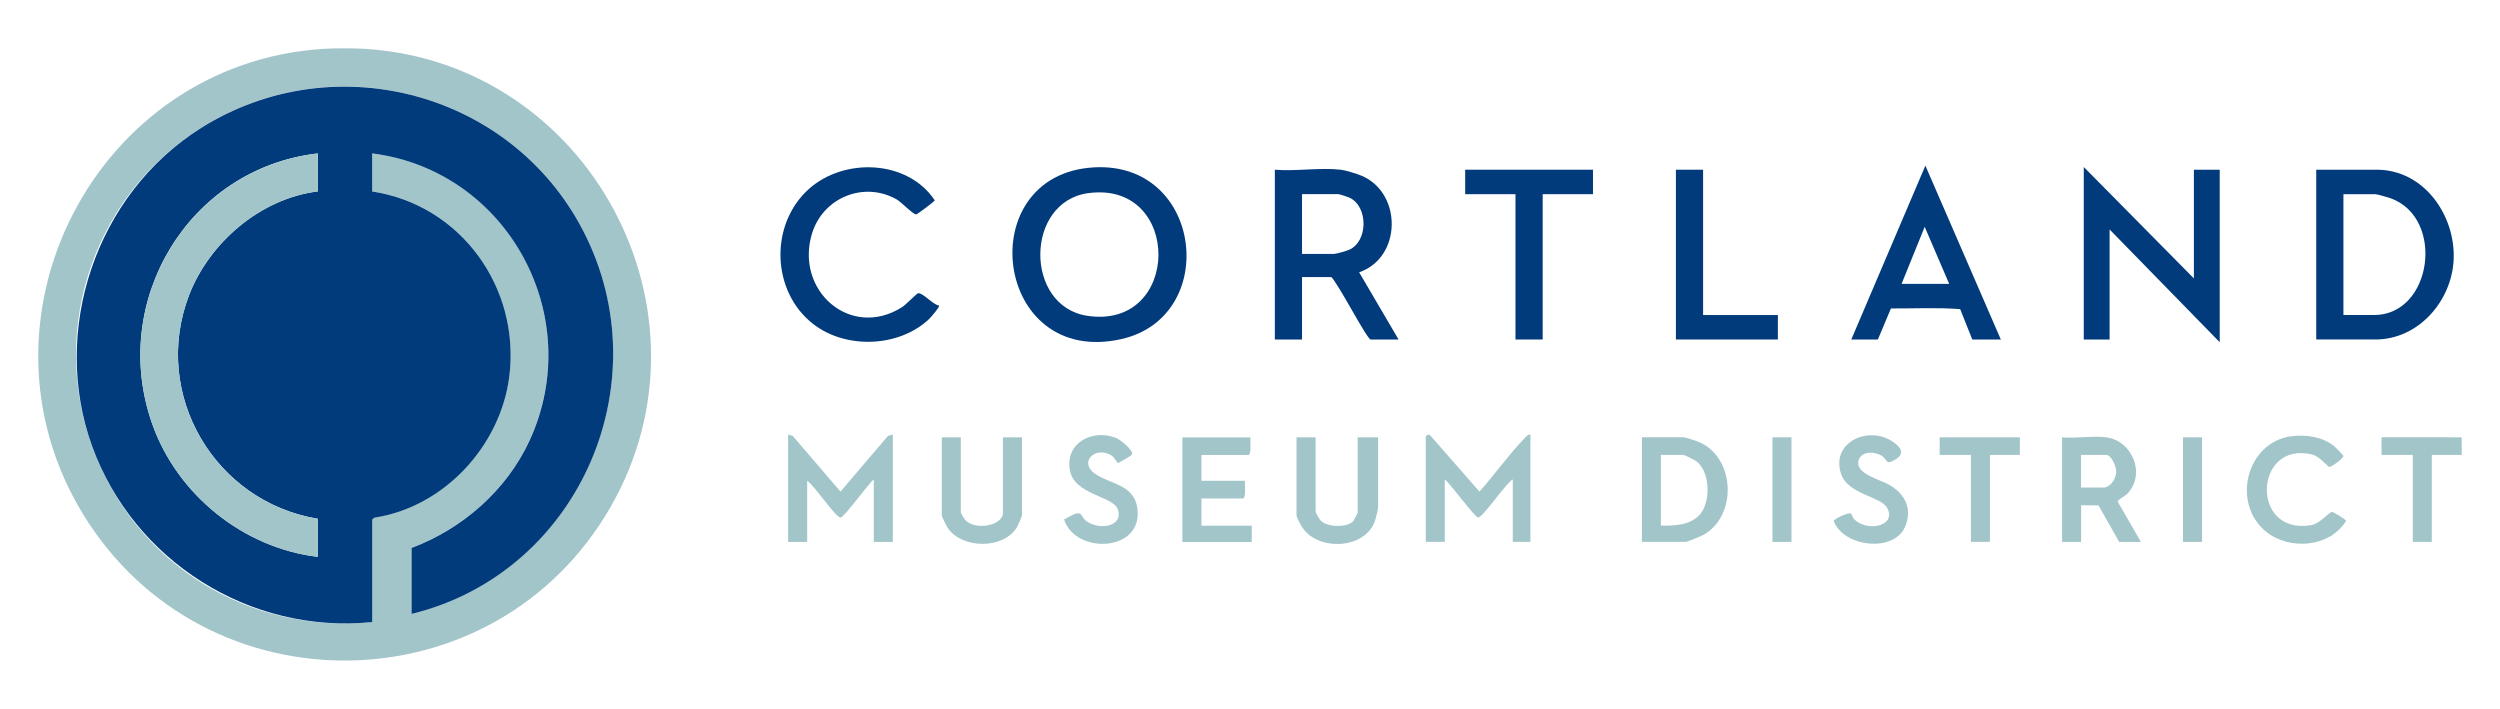 <?xml version="1.0" encoding="UTF-8"?><svg id="Layer_1" xmlns="http://www.w3.org/2000/svg" viewBox="0 0 331 93.84"><defs><style>.cls-1{fill:#a2c5c9;}.cls-2{fill:#013b7c;}</style></defs><path class="cls-1" d="M48.37,6.47c29.65,1.89,47.36,34.84,32.43,60.72-15.34,26.59-53.71,27.13-69.77.94C-4.82,42.27,12.66,8.39,42.79,6.47c1.64-.1,3.94-.1,5.58,0ZM54.49,81.27c22.5-5.49,33.51-31.43,22.17-51.73-9.86-17.64-32.78-23.42-49.98-12.65-14.1,8.82-20.2,26.44-14.49,42.18s20.89,24.94,37.08,23.28v-13.58l.3-.24c9.23-1.41,16.69-9.49,17.85-18.67,1.5-11.77-6.4-22.75-18.16-24.52v-5.04c17.91,2.24,28.44,21.53,20.85,38.01-3.03,6.58-8.88,11.7-15.63,14.23v8.72Z"/><polygon class="cls-1" points="325.93 57.9 325.93 60.23 321.97 60.23 321.97 71.74 319.45 71.74 319.45 60.23 315.31 60.23 315.31 57.89 325.93 57.9"/><path class="cls-2" d="M144.82,22.16c14.45-.83,16.74,19.77,3.67,22.73-16.95,3.84-20.01-21.79-3.67-22.73ZM144.09,25.57c-8.41,1.14-8.48,14.96-.15,16.24,12.49,1.91,12.63-17.92.15-16.24Z"/><path class="cls-2" d="M306.67,44.95v-22.48h8.01c6.29,0,10.48,6.11,10.18,11.97-.28,5.44-4.66,10.51-10.36,10.51h-7.83ZM310.27,41.71h4.05c7.74,0,9.44-12.88,2.17-15.47-.31-.11-1.78-.53-1.99-.53h-4.23v16Z"/><path class="cls-2" d="M177.52,22.47c.63.07,2.17.55,2.79.81,5.38,2.32,5.28,10.85-.36,12.77l5.22,8.9h-3.69c-.49,0-4.32-7.46-5.22-8.27h-3.87v8.27h-3.6v-22.48c2.77.23,6.02-.31,8.73,0ZM172.39,33.62h4.23c.3,0,1.63-.39,1.98-.54,2.55-1.08,2.58-5.74.07-6.91-.24-.11-1.33-.47-1.51-.47h-4.77v7.91Z"/><polygon class="cls-2" points="290.47 36.86 290.47 22.47 293.89 22.47 293.89 45.31 279.31 30.38 279.31 44.95 275.89 44.95 275.89 22.11 290.47 36.86"/><path class="cls-2" d="M124.33,40.46c.12.18-1.11,1.58-1.34,1.8-3.99,3.74-10.95,3.99-15.27.68-5.62-4.31-5.87-13.27-.58-17.96,4.67-4.13,13.02-3.85,16.62,1.54-.01.15-2.29,1.83-2.43,1.86-.38.1-1.96-1.61-2.63-1.99-4.36-2.45-9.75-.2-11.19,4.53-2.3,7.55,5.1,14.06,11.92,9.75.5-.32,1.98-1.84,2.12-1.85.67-.06,1.97,1.53,2.79,1.64Z"/><path class="cls-2" d="M245.11,44.95l9.81-23.02,9.99,23.02h-3.78l-1.6-4.02c-3-.24-6.13-.07-9.17-.09l-1.73,4.11h-3.51ZM258.07,37.58l-3.24-7.55-3.06,7.55h6.3Z"/><polygon class="cls-2" points="210.91 22.47 210.91 25.71 204.25 25.71 204.25 44.95 200.65 44.95 200.65 25.71 193.99 25.71 193.99 22.47 210.91 22.47"/><polygon class="cls-2" points="225.49 22.47 225.49 41.71 235.39 41.71 235.39 44.95 221.89 44.95 221.89 22.47 225.49 22.47"/><path class="cls-1" d="M118.21,57.54v14.21h-2.52v-8.27c-.71.53-3.93,5.05-4.41,5.04-.64,0-3.54-4.35-4.41-4.86v8.09h-2.52v-14.21l.62.19,6.31,7.36,6.29-7.38.64-.17Z"/><path class="cls-1" d="M188.77,57.81c.03-.1.29-.32.45-.27l.28.26,6.38,7.29c1.95-2.16,3.76-4.76,5.76-6.84.26-.27.57-.73.99-.72v14.21h-2.34v-8.27c-.9.48-3.95,5.05-4.59,5.05-.41,0-3.72-4.53-4.41-5.05v8.27h-2.52v-13.94Z"/><path class="cls-1" d="M217.39,71.74v-13.85h5.49c.31,0,1.82.52,2.19.69,4.68,2.12,4.96,9.7.47,12.23-.29.16-2.13.93-2.31.93h-5.85ZM219.91,69.58c1.83.06,4.09-.05,5.29-1.63,1.31-1.73,1.21-5.55-.63-6.9-.2-.15-1.56-.82-1.7-.82h-2.97v9.35Z"/><path class="cls-1" d="M278.86,57.9c3.52.47,5.26,4.91,2.8,7.47-.29.31-1.3.79-1.27,1.06l3.07,5.32h-2.88l-2.73-4.83-2.31-.03v4.86h-2.52v-13.85c1.83.18,4.08-.24,5.85,0ZM275.53,64.55h2.97c.94,0,1.67-1.21,1.69-2.09.02-.64-.62-2.23-1.33-2.23h-3.33v4.32Z"/><path class="cls-1" d="M174.19,57.9v9.8c0,.22.5,1.06.71,1.27.88.85,3.48.91,4.27.03.06-.07.59-1.05.59-1.12v-9.98h2.7v9.26c0,.27-.29,1.42-.4,1.76-1.26,3.77-7.37,4.1-9.57,1.01-.21-.29-.83-1.44-.83-1.69v-10.34h2.52Z"/><path class="cls-1" d="M165.55,57.9c-.04.41.17,2.34-.27,2.34h-6.21v3.42h5.76c-.04.41.17,2.34-.27,2.34h-5.49v3.6h6.66v2.16h-9.18v-13.85h9Z"/><path class="cls-1" d="M127.21,57.9v9.98c0,.05.44.78.54.9,1.23,1.51,5.04.87,5.04-.9v-9.98h2.52v10.34c0,.1-.53,1.32-.64,1.52-1.73,2.96-7.2,2.97-9.16.18-.15-.22-.82-1.55-.82-1.7v-10.34h2.52Z"/><path class="cls-1" d="M303.39,57.76c1.87-.25,4.01.06,5.53,1.21.19.14,1.32,1.28,1.34,1.37.06.36-1.65,1.52-1.85,1.49-.24-.04-1.25-1.4-2.31-1.66-7.66-1.84-8.22,10.74-.1,9.36,1.14-.19,2.4-1.74,2.74-1.75.25,0,1.86,1.04,1.89,1.17-2.16,3.55-7.53,3.95-10.62,1.43-4.58-3.73-2.62-11.82,3.38-12.63Z"/><path class="cls-1" d="M245.08,68c.09.05.22.56.39.73,1.77,1.77,5.68.91,4.4-1.47-.83-1.54-5.2-1.79-6.11-4.51-1.4-4.18,3.6-6.45,6.81-4.29,1.63,1.09,1.48,1.98-.3,2.71-.49.2-.6-.54-1.19-.87-.93-.52-2.62-.61-3,.64-.54,1.8,2.95,2.58,4.12,3.28,2.08,1.24,3.03,3.21,2.02,5.55-1.48,3.43-8.19,2.67-9.44-.82.01-.18,1.92-1.18,2.29-.95Z"/><path class="cls-1" d="M149.87,60.21c-.05.09-1.76,1.1-1.86,1.1-.07,0-.48-.81-.93-1.06-2.14-1.19-4.17.92-2.21,2.39s5.2,1.41,5.7,4.55c.94,5.89-8.14,6.33-9.69,1.59.53-.22,1.64-1.08,2.17-.74.16.1.37.6.62.82,1.59,1.4,5.17.99,4.32-1.44-.62-1.76-5.78-1.88-6.34-5.18-.63-3.7,3.1-5.51,6.2-4.22.5.21,2.31,1.66,2.01,2.17Z"/><polygon class="cls-1" points="267.43 57.9 267.43 60.23 263.47 60.23 263.47 71.74 260.95 71.74 260.95 60.23 256.81 60.23 256.81 57.9 267.43 57.9"/><rect class="cls-1" x="234.67" y="57.9" width="2.52" height="13.85"/><rect class="cls-1" x="289.03" y="57.9" width="2.52" height="13.85"/><path class="cls-2" d="M54.49,81.27v-8.72c6.75-2.53,12.6-7.65,15.63-14.23,7.58-16.48-2.95-35.76-20.85-38.01v5.04c11.76,1.78,19.65,12.75,18.16,24.52-1.17,9.17-8.62,17.26-17.85,18.67l-.3.24v13.58c-16.2,1.65-31.57-8.09-37.08-23.28s.39-33.35,14.49-42.18c17.2-10.76,40.13-4.99,49.98,12.65,11.34,20.3.33,46.24-22.17,51.73ZM42.07,20.31c-17.11,1.98-27.66,19.59-21.91,35.83,3.3,9.33,12.04,16.41,21.91,17.58v-5.04c-13.63-2.24-22.04-16.47-17.06-29.54,2.68-7.03,9.5-12.87,17.06-13.8v-5.04Z"/><path class="cls-1" d="M42.07,20.31v5.04c-7.56.93-14.38,6.77-17.06,13.8-4.98,13.07,3.43,27.3,17.06,29.54v5.04c-9.87-1.17-18.61-8.25-21.91-17.58-5.75-16.23,4.8-33.85,21.91-35.83Z"/></svg>